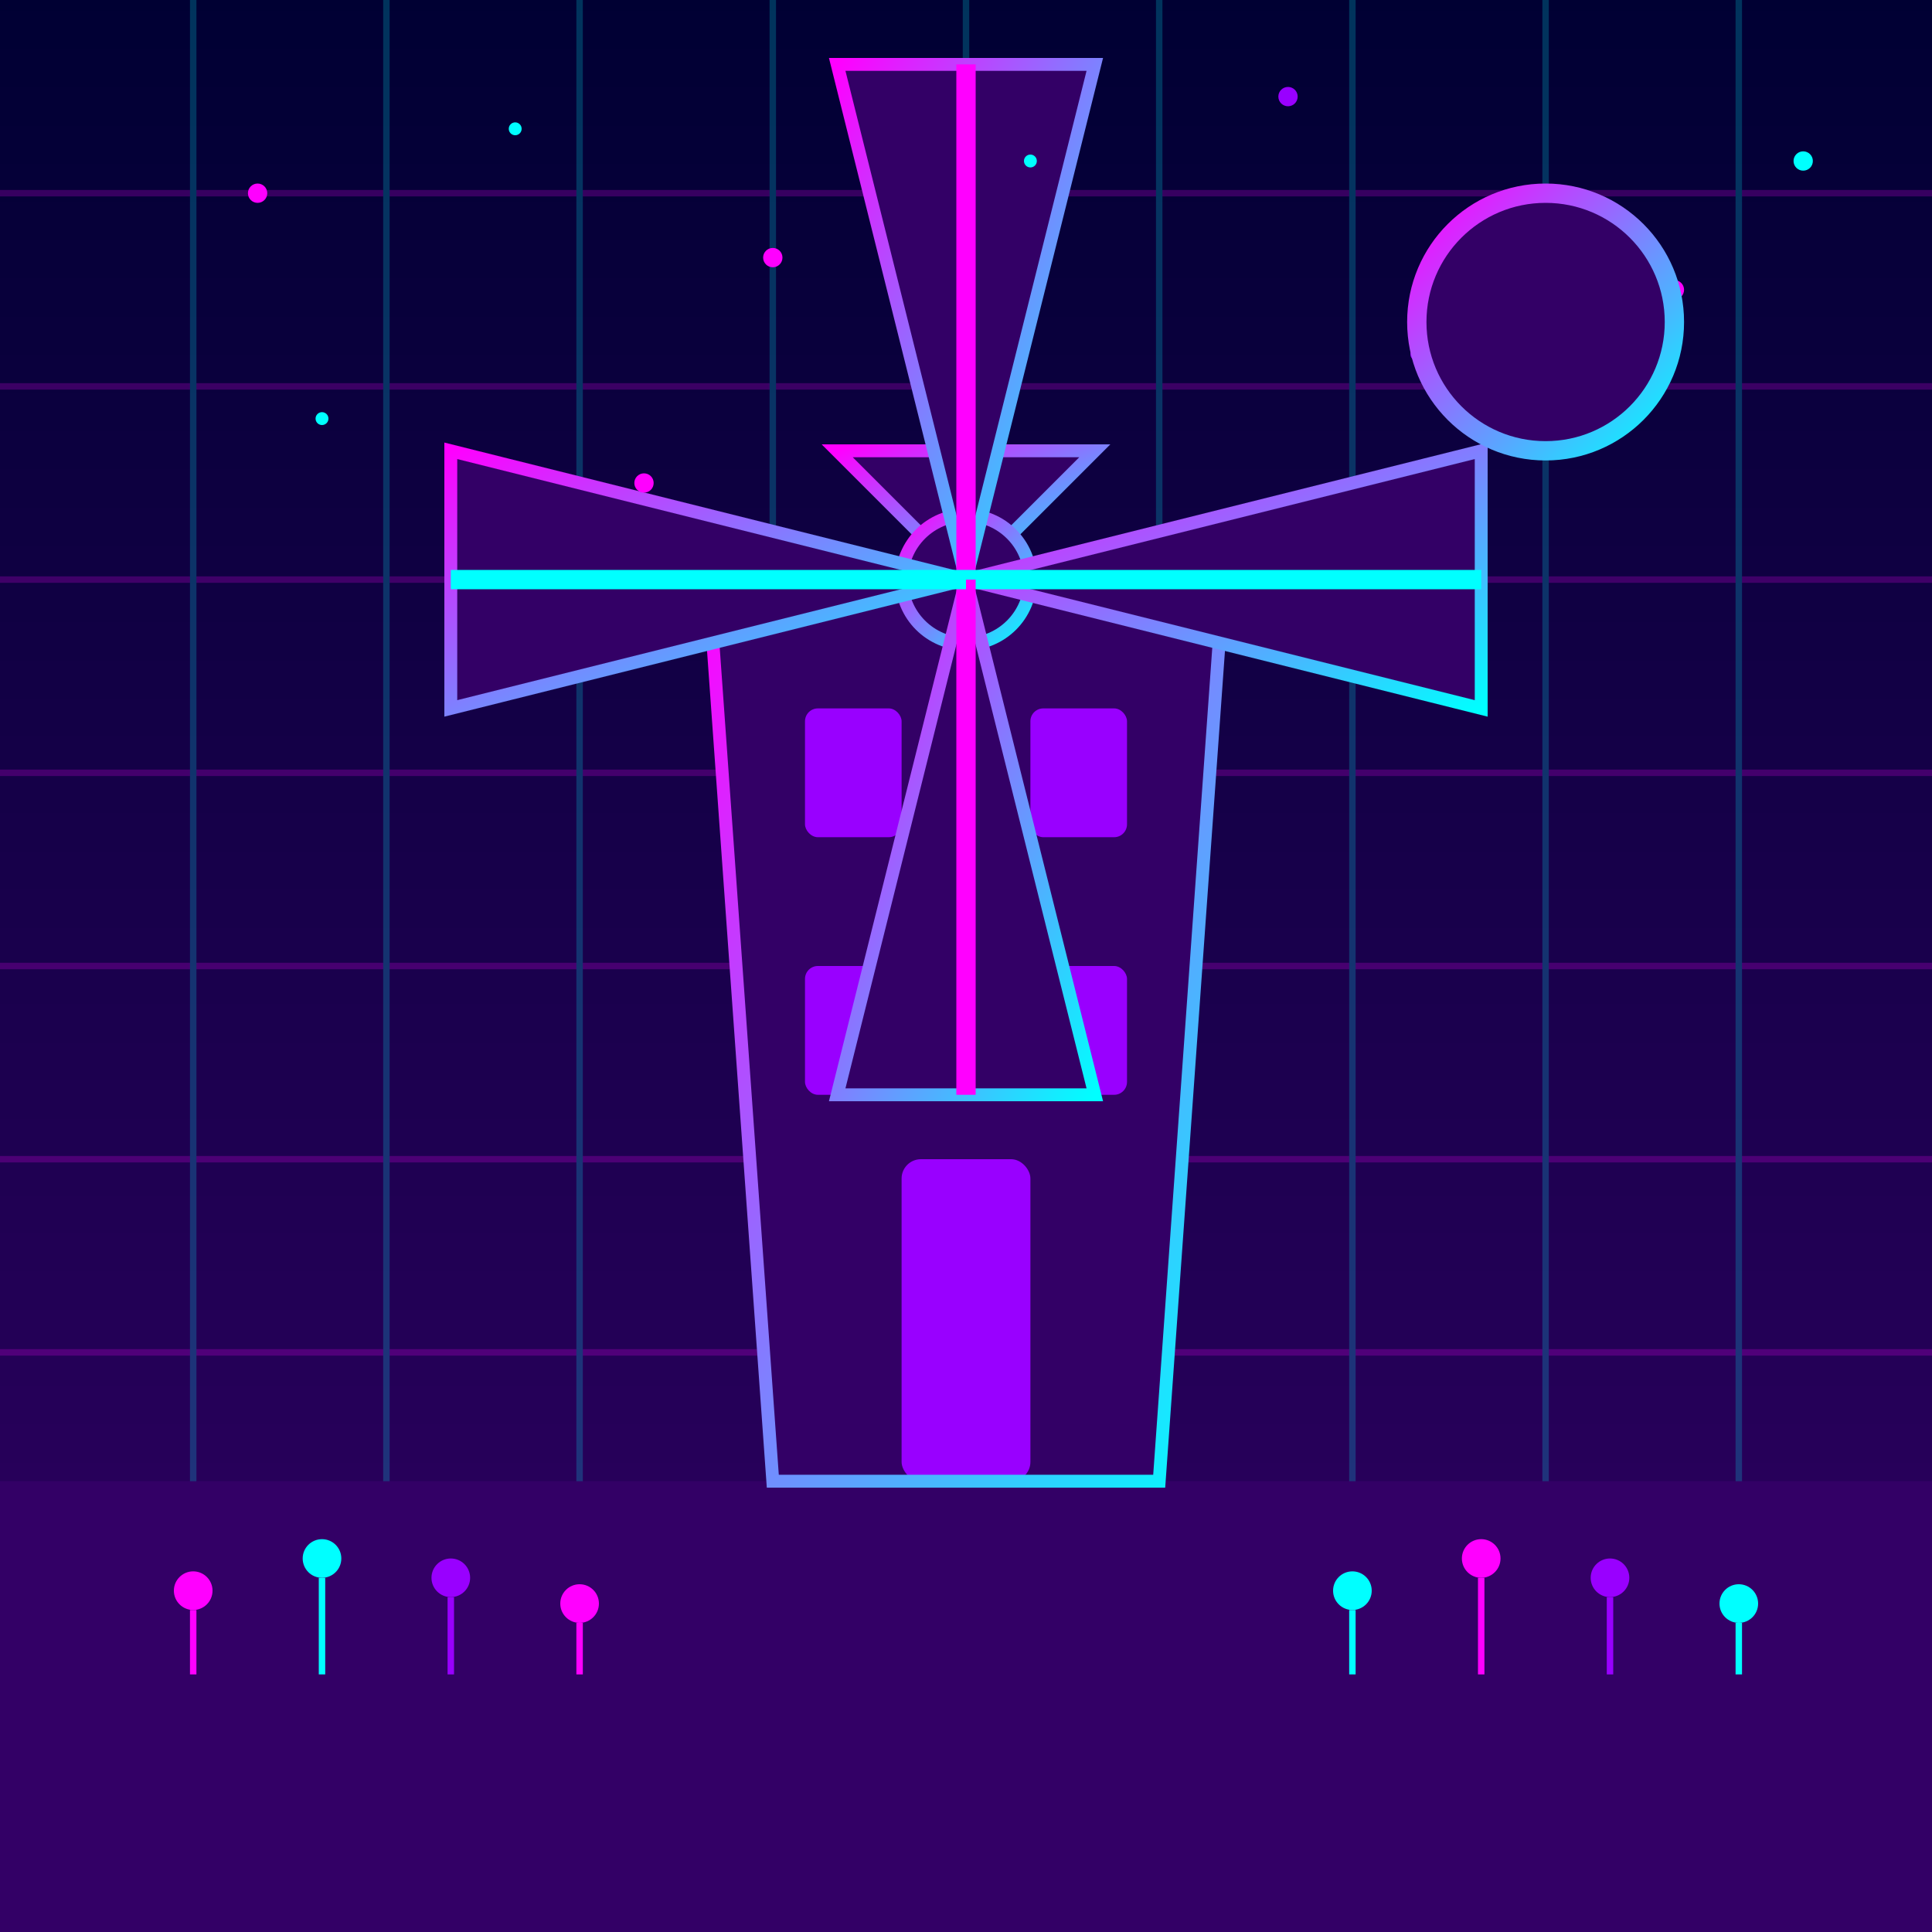 <svg xmlns="http://www.w3.org/2000/svg" width="300" height="300" viewBox="0 0 300 300">
  <defs>
    <linearGradient id="skyGradient" x1="0%" y1="0%" x2="0%" y2="100%">
      <stop offset="0%" stop-color="#000033" />
      <stop offset="100%" stop-color="#330066" />
    </linearGradient>
    <linearGradient id="neonGradient" x1="0%" y1="0%" x2="100%" y2="100%">
      <stop offset="0%" stop-color="#FF00FF" />
      <stop offset="100%" stop-color="#00FFFF" />
    </linearGradient>
    <filter id="glow">
      <feGaussianBlur stdDeviation="3" result="blur" />
      <feComposite in="SourceGraphic" in2="blur" operator="over" />
    </filter>
  </defs>
  
  <!-- Background -->
  <rect width="300" height="300" fill="url(#skyGradient)" />
  
  <!-- Grid Background -->
  <g opacity="0.2">
    <line x1="0" y1="30" x2="300" y2="30" stroke="#FF00FF" stroke-width="1" />
    <line x1="0" y1="60" x2="300" y2="60" stroke="#FF00FF" stroke-width="1" />
    <line x1="0" y1="90" x2="300" y2="90" stroke="#FF00FF" stroke-width="1" />
    <line x1="0" y1="120" x2="300" y2="120" stroke="#FF00FF" stroke-width="1" />
    <line x1="0" y1="150" x2="300" y2="150" stroke="#FF00FF" stroke-width="1" />
    <line x1="0" y1="180" x2="300" y2="180" stroke="#FF00FF" stroke-width="1" />
    <line x1="0" y1="210" x2="300" y2="210" stroke="#FF00FF" stroke-width="1" />
    <line x1="0" y1="240" x2="300" y2="240" stroke="#FF00FF" stroke-width="1" />
    <line x1="0" y1="270" x2="300" y2="270" stroke="#FF00FF" stroke-width="1" />
    
    <line x1="30" y1="0" x2="30" y2="300" stroke="#00FFFF" stroke-width="1" />
    <line x1="60" y1="0" x2="60" y2="300" stroke="#00FFFF" stroke-width="1" />
    <line x1="90" y1="0" x2="90" y2="300" stroke="#00FFFF" stroke-width="1" />
    <line x1="120" y1="0" x2="120" y2="300" stroke="#00FFFF" stroke-width="1" />
    <line x1="150" y1="0" x2="150" y2="300" stroke="#00FFFF" stroke-width="1" />
    <line x1="180" y1="0" x2="180" y2="300" stroke="#00FFFF" stroke-width="1" />
    <line x1="210" y1="0" x2="210" y2="300" stroke="#00FFFF" stroke-width="1" />
    <line x1="240" y1="0" x2="240" y2="300" stroke="#00FFFF" stroke-width="1" />
    <line x1="270" y1="0" x2="270" y2="300" stroke="#00FFFF" stroke-width="1" />
  </g>
  
  <!-- Ground -->
  <rect x="0" y="230" width="300" height="70" fill="#330066" />
  
  <!-- Windmill Base -->
  <g filter="url(#glow)">
    <!-- Main Structure -->
    <path d="M120,230 L180,230 L190,90 L110,90 Z" fill="#330066" />
    
    <!-- Door -->
    <rect x="140" y="180" width="20" height="50" rx="3" fill="#9900FF" />
    
    <!-- Windows -->
    <rect x="125" y="150" width="15" height="20" rx="2" fill="#9900FF" />
    <rect x="160" y="150" width="15" height="20" rx="2" fill="#9900FF" />
    <rect x="125" y="110" width="15" height="20" rx="2" fill="#9900FF" />
    <rect x="160" y="110" width="15" height="20" rx="2" fill="#9900FF" />
    
    <!-- Neon Outline -->
    <path d="M120,230 L180,230 L190,90 L110,90 Z" fill="none" stroke="url(#neonGradient)" stroke-width="2" />
  </g>
  
  <!-- Windmill Top -->
  <g filter="url(#glow)">
    <polygon points="150,90 130,70 170,70" fill="#330066" />
    <polygon points="150,90 130,70 170,70" fill="none" stroke="url(#neonGradient)" stroke-width="2" />
  </g>
  
  <!-- Windmill Center -->
  <circle cx="150" cy="90" r="10" fill="#330066" stroke="url(#neonGradient)" stroke-width="2" filter="url(#glow)" />
  
  <!-- Windmill Sails -->
  <g filter="url(#glow)">
    <!-- Sail 1 (Top) -->
    <polygon points="150,90 130,10 170,10 150,90" fill="#330066" />
    <polygon points="150,90 130,10 170,10 150,90" fill="none" stroke="url(#neonGradient)" stroke-width="2" />
    
    <!-- Sail 2 (Right) -->
    <polygon points="150,90 230,70 230,110 150,90" fill="#330066" />
    <polygon points="150,90 230,70 230,110 150,90" fill="none" stroke="url(#neonGradient)" stroke-width="2" />
    
    <!-- Sail 3 (Bottom) -->
    <polygon points="150,90 170,170 130,170 150,90" fill="#330066" />
    <polygon points="150,90 170,170 130,170 150,90" fill="none" stroke="url(#neonGradient)" stroke-width="2" />
    
    <!-- Sail 4 (Left) -->
    <polygon points="150,90 70,110 70,70 150,90" fill="#330066" />
    <polygon points="150,90 70,110 70,70 150,90" fill="none" stroke="url(#neonGradient)" stroke-width="2" />
    
    <!-- Sail Cross Supports -->
    <line x1="150" y1="90" x2="150" y2="10" stroke="#FF00FF" stroke-width="3" />
    <line x1="150" y1="90" x2="230" y2="90" stroke="#00FFFF" stroke-width="3" />
    <line x1="150" y1="90" x2="150" y2="170" stroke="#FF00FF" stroke-width="3" />
    <line x1="150" y1="90" x2="70" y2="90" stroke="#00FFFF" stroke-width="3" />
  </g>
  
  <!-- Field in Front of Windmill -->
  <g transform="translate(0, 260)" filter="url(#glow)">
    <!-- Flowers/Grass -->
    <line x1="30" y1="0" x2="30" y2="-10" stroke="#FF00FF" stroke-width="1" />
    <circle cx="30" cy="-13" r="3" fill="#FF00FF" />
    
    <line x1="50" y1="0" x2="50" y2="-15" stroke="#00FFFF" stroke-width="1" />
    <circle cx="50" cy="-18" r="3" fill="#00FFFF" />
    
    <line x1="70" y1="0" x2="70" y2="-12" stroke="#9900FF" stroke-width="1" />
    <circle cx="70" cy="-15" r="3" fill="#9900FF" />
    
    <line x1="90" y1="0" x2="90" y2="-8" stroke="#FF00FF" stroke-width="1" />
    <circle cx="90" cy="-11" r="3" fill="#FF00FF" />
    
    <line x1="210" y1="0" x2="210" y2="-10" stroke="#00FFFF" stroke-width="1" />
    <circle cx="210" cy="-13" r="3" fill="#00FFFF" />
    
    <line x1="230" y1="0" x2="230" y2="-15" stroke="#FF00FF" stroke-width="1" />
    <circle cx="230" cy="-18" r="3" fill="#FF00FF" />
    
    <line x1="250" y1="0" x2="250" y2="-12" stroke="#9900FF" stroke-width="1" />
    <circle cx="250" cy="-15" r="3" fill="#9900FF" />
    
    <line x1="270" y1="0" x2="270" y2="-8" stroke="#00FFFF" stroke-width="1" />
    <circle cx="270" cy="-11" r="3" fill="#00FFFF" />
  </g>
  
  <!-- Stars in the Sky -->
  <g filter="url(#glow)">
    <circle cx="40" cy="30" r="1.5" fill="#FF00FF" />
    <circle cx="80" cy="20" r="1" fill="#00FFFF" />
    <circle cx="120" cy="40" r="1.5" fill="#FF00FF" />
    <circle cx="160" cy="25" r="1" fill="#00FFFF" />
    <circle cx="200" cy="15" r="1.5" fill="#9900FF" />
    <circle cx="240" cy="35" r="1" fill="#FF00FF" />
    <circle cx="280" cy="25" r="1.5" fill="#00FFFF" />
    <circle cx="220" cy="55" r="1" fill="#9900FF" />
    <circle cx="260" cy="45" r="1.5" fill="#FF00FF" />
    <circle cx="50" cy="65" r="1" fill="#00FFFF" />
    <circle cx="100" cy="75" r="1.5" fill="#FF00FF" />
  </g>
  
  <!-- Moon -->
  <circle cx="240" cy="50" r="20" fill="#330066" stroke="url(#neonGradient)" stroke-width="3" filter="url(#glow)" />
</svg>
